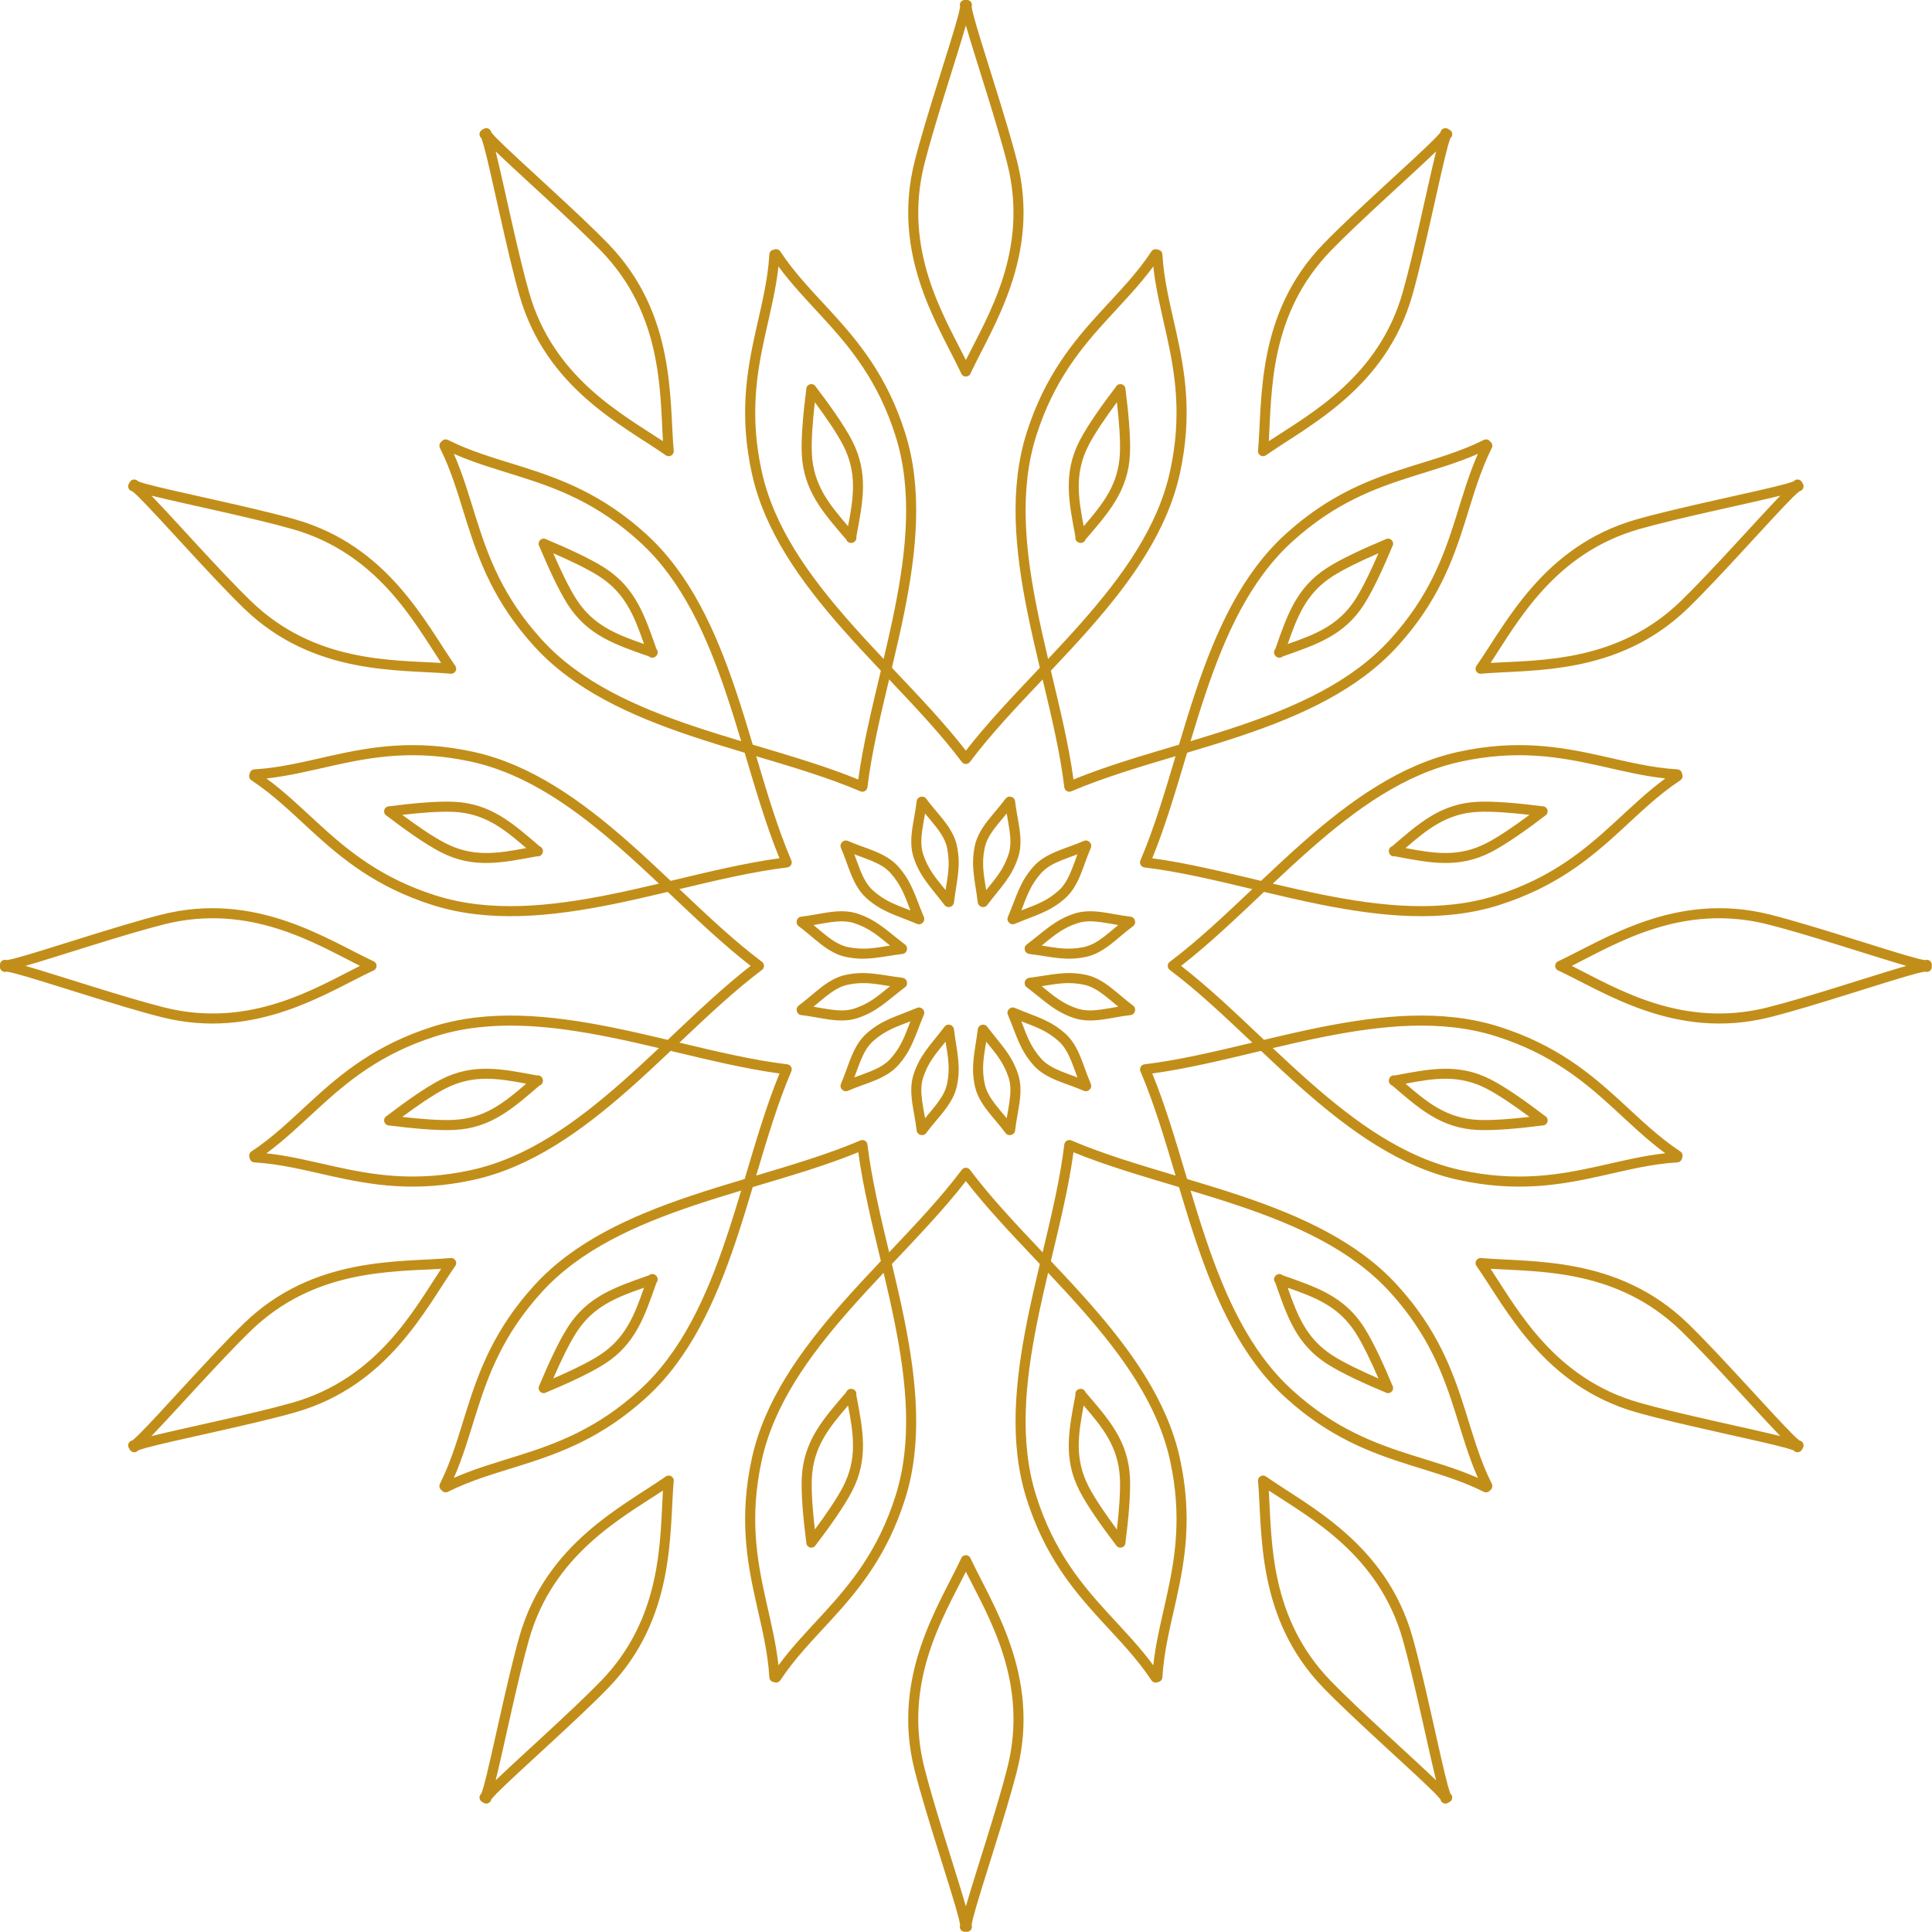 <?xml version="1.0" encoding="UTF-8" standalone="no"?><svg xmlns="http://www.w3.org/2000/svg" xmlns:xlink="http://www.w3.org/1999/xlink" clip-rule="evenodd" fill="#000000" fill-rule="evenodd" height="766.3" preserveAspectRatio="xMidYMid meet" stroke-linejoin="round" stroke-miterlimit="2" version="1" viewBox="156.9 156.9 766.3 766.3" width="766.3" zoomAndPan="magnify"><g id="change1_1"><path d="M540.002,773.743L539.998,773.743C539.715,773.743 539.428,773.804 539.156,773.931C538.94,774.031 538.751,774.165 538.592,774.323L538.579,774.336C538.421,774.495 538.287,774.684 538.187,774.899C529.618,793.299 510.234,821.483 519.642,858.941C524.031,876.416 534.164,906.229 537.054,917.313C537.383,918.578 537.623,919.865 537.721,920.425C537.672,920.557 537.636,920.696 537.615,920.841C537.459,921.933 538.219,922.948 539.311,923.104C539.536,923.136 539.749,923.137 539.95,923.109C540.183,923.145 540.43,923.141 540.689,923.104C541.781,922.948 542.541,921.933 542.385,920.841C542.364,920.696 542.328,920.557 542.279,920.425C542.377,919.865 542.617,918.578 542.946,917.313C545.836,906.229 555.969,876.416 560.358,858.941C569.766,821.483 550.382,793.299 541.813,774.899C541.713,774.684 541.579,774.495 541.421,774.336L541.408,774.323C541.249,774.165 541.06,774.031 540.844,773.931C540.572,773.804 540.285,773.743 540.002,773.743ZM540,780.319C531.061,798.134 515.018,824.111 523.521,857.967C527.52,873.888 536.263,900.025 540,913.011C543.737,900.025 552.48,873.888 556.479,857.967C564.982,824.111 548.939,798.134 540,780.319ZM656.874,742.427L656.87,742.429C656.625,742.57 656.407,742.766 656.234,743.012C656.098,743.207 656.001,743.417 655.942,743.634L655.937,743.651C655.88,743.868 655.859,744.099 655.88,744.335C657.659,764.554 654.963,798.654 681.84,826.39C694.378,839.329 718.06,860.082 726.105,868.236C727.023,869.167 727.873,870.161 728.239,870.597C728.262,870.736 728.3,870.874 728.355,871.01C728.766,872.035 729.931,872.533 730.956,872.122C731.167,872.038 731.351,871.932 731.511,871.807C731.731,871.721 731.943,871.595 732.148,871.433C733.016,870.752 733.168,869.493 732.486,868.625C732.395,868.51 732.295,868.408 732.186,868.318C731.991,867.784 731.555,866.55 731.208,865.29C728.169,854.245 722.038,823.36 717.101,806.032C706.52,768.888 675.64,754.173 659.02,742.522C658.825,742.386 658.615,742.289 658.398,742.23L658.381,742.226C658.164,742.168 657.933,742.147 657.697,742.168C657.397,742.194 657.118,742.285 656.874,742.427ZM421.619,742.226L421.602,742.23C421.385,742.289 421.175,742.386 420.98,742.522C404.36,754.173 373.48,768.888 362.899,806.032C357.962,823.36 351.831,854.245 348.792,865.29C348.445,866.55 348.009,867.784 347.814,868.318C347.705,868.408 347.605,868.51 347.514,868.625C346.832,869.493 346.984,870.752 347.852,871.433C348.03,871.574 348.214,871.681 348.402,871.757C348.586,871.904 348.802,872.025 349.044,872.122C350.069,872.533 351.234,872.035 351.645,871.01C351.7,870.874 351.738,870.736 351.761,870.597C352.127,870.161 352.977,869.167 353.895,868.236C361.94,860.082 385.622,839.329 398.16,826.39C425.037,798.654 422.341,764.554 424.12,744.335C424.141,744.099 424.12,743.868 424.063,743.651L424.058,743.634C423.999,743.417 423.902,743.207 423.766,743.012C423.593,742.766 423.375,742.57 423.13,742.429L423.126,742.427C422.882,742.285 422.603,742.194 422.303,742.168C422.067,742.147 421.836,742.168 421.619,742.226ZM660.16,748.122C661.326,768.02 660.42,798.538 684.712,823.607C696.136,835.395 716.776,853.659 726.505,863.037C723.249,849.922 717.752,822.915 713.254,807.128C703.69,773.556 676.808,759.081 660.16,748.122ZM419.84,748.122C403.192,759.081 376.31,773.556 366.746,807.128C362.248,822.915 356.751,849.922 353.495,863.037C363.224,853.659 383.864,835.395 395.288,823.607C419.58,798.538 418.674,768.02 419.84,748.122ZM463.879,255.913C462.906,255.996 462.114,256.784 462.055,257.788C461.438,268.27 458.891,278.062 456.592,288.432C453.056,304.39 450.088,321.679 455.113,344.678C460.099,367.503 474.428,387.494 490.886,406.182C495.892,411.866 501.094,417.43 506.28,422.921C502.739,437.806 499.18,452.374 497.318,466.073C484.527,460.836 470.132,456.635 455.467,452.258C453.304,445.022 451.087,437.734 448.667,430.557C440.712,406.96 430.563,384.555 413.29,368.825C395.884,352.974 379.428,346.899 363.839,341.983C353.709,338.788 343.956,336.099 334.57,331.392C333.671,330.941 332.593,331.233 332.034,332.034C331.233,332.593 330.941,333.671 331.392,334.57C336.099,343.956 338.788,353.709 341.983,363.839C346.899,379.428 352.974,395.884 368.825,413.29C384.555,430.563 406.96,440.712 430.557,448.667C437.734,451.087 445.022,453.304 452.258,455.467C456.633,470.128 460.835,484.524 466.073,497.318C452.377,499.179 437.81,502.738 422.921,506.28C417.43,501.094 411.866,495.892 406.182,490.886C387.494,474.428 367.503,460.099 344.678,455.113C321.679,450.088 304.39,453.056 288.432,456.592C278.062,458.891 268.27,461.438 257.788,462.055C256.784,462.114 255.996,462.906 255.913,463.879C255.499,464.764 255.785,465.843 256.625,466.396C265.394,472.171 272.6,479.273 280.432,486.449C292.483,497.491 305.973,508.705 328.403,515.854C350.662,522.948 375.139,520.534 399.553,515.625C406.979,514.132 414.399,512.408 421.747,510.663C432.866,521.172 443.703,531.538 454.637,540C443.706,548.459 432.869,558.825 421.747,569.337C414.399,567.592 406.979,565.868 399.553,564.375C375.139,559.466 350.662,557.052 328.403,564.146C305.973,571.295 292.483,582.509 280.432,593.551C272.6,600.727 265.394,607.829 256.625,613.604C255.785,614.157 255.499,615.236 255.913,616.121C255.996,617.094 256.784,617.886 257.788,617.945C268.27,618.562 278.062,621.109 288.432,623.408C304.39,626.944 321.679,629.912 344.678,624.887C367.503,619.901 387.494,605.572 406.182,589.114C411.866,584.108 417.43,578.906 422.921,573.72C437.806,577.261 452.374,580.82 466.073,582.682C460.836,595.473 456.635,609.868 452.258,624.533C445.022,626.696 437.734,628.913 430.557,631.333C406.96,639.288 384.555,649.437 368.825,666.71C352.974,684.116 346.899,700.572 341.983,716.161C338.788,726.291 336.099,736.044 331.392,745.43C330.941,746.329 331.233,747.407 332.034,747.966C332.593,748.767 333.671,749.059 334.57,748.608C343.956,743.901 353.709,741.212 363.839,738.017C379.428,733.101 395.884,727.026 413.29,711.175C430.563,695.445 440.712,673.04 448.667,649.443C451.087,642.266 453.304,634.978 455.467,627.742C470.128,623.367 484.524,619.165 497.318,613.927C499.179,627.623 502.738,642.19 506.28,657.079C501.094,662.57 495.892,668.134 490.886,673.818C474.428,692.506 460.099,712.497 455.113,735.322C450.088,758.321 453.056,775.61 456.592,791.568C458.891,801.938 461.438,811.73 462.055,822.212C462.114,823.216 462.906,824.004 463.879,824.087C464.764,824.501 465.843,824.215 466.396,823.375C472.171,814.606 479.273,807.4 486.449,799.568C497.491,787.517 508.705,774.027 515.854,751.597C522.948,729.338 520.534,704.861 515.625,680.447C514.132,673.021 512.408,665.601 510.663,658.253C521.172,647.134 531.538,636.297 540,625.363C548.459,636.294 558.825,647.131 569.337,658.253C567.592,665.601 565.868,673.021 564.375,680.447C559.466,704.861 557.052,729.338 564.146,751.597C571.295,774.027 582.509,787.517 593.551,799.568C600.727,807.4 607.829,814.606 613.604,823.375C614.157,824.215 615.236,824.501 616.121,824.087C617.094,824.004 617.886,823.216 617.945,822.212C618.562,811.73 621.109,801.938 623.408,791.568C626.944,775.61 629.912,758.321 624.887,735.322C619.901,712.497 605.572,692.506 589.114,673.818C584.108,668.134 578.906,662.57 573.72,657.079C577.261,642.194 580.82,627.626 582.682,613.927C595.473,619.164 609.868,623.365 624.533,627.742C626.696,634.978 628.913,642.266 631.333,649.443C639.288,673.04 649.437,695.445 666.71,711.175C684.116,727.026 700.572,733.101 716.161,738.017C726.291,741.212 736.044,743.901 745.43,748.608C746.329,749.059 747.407,748.767 747.966,747.966C748.767,747.407 749.059,746.329 748.608,745.43C743.901,736.044 741.212,726.291 738.017,716.161C733.101,700.572 727.026,684.116 711.175,666.71C695.445,649.437 673.04,639.288 649.443,631.333C642.266,628.913 634.978,626.696 627.742,624.533C623.367,609.872 619.165,595.476 613.927,582.682C627.623,580.821 642.19,577.262 657.079,573.72C662.57,578.906 668.134,584.108 673.818,589.114C692.506,605.572 712.497,619.901 735.322,624.887C758.321,629.912 775.61,626.944 791.568,623.408C801.938,621.109 811.73,618.562 822.212,617.945C823.216,617.886 824.004,617.094 824.087,616.121C824.501,615.236 824.215,614.157 823.375,613.604C814.606,607.829 807.4,600.727 799.568,593.551C787.517,582.509 774.027,571.295 751.597,564.146C729.338,557.052 704.861,559.466 680.447,564.375C673.021,565.868 665.601,567.592 658.253,569.337C647.134,558.828 636.297,548.462 625.363,540C636.294,531.541 647.131,521.175 658.253,510.663C665.601,512.408 673.021,514.132 680.447,515.625C704.861,520.534 729.338,522.948 751.597,515.854C774.027,508.705 787.517,497.491 799.568,486.449C807.4,479.273 814.606,472.171 823.375,466.396C824.215,465.843 824.501,464.764 824.087,463.879C824.004,462.906 823.216,462.114 822.212,462.055C811.73,461.438 801.938,458.891 791.568,456.592C775.61,453.056 758.321,450.088 735.322,455.113C712.497,460.099 692.506,474.428 673.818,490.886C668.134,495.892 662.57,501.094 657.079,506.28C642.194,502.739 627.626,499.18 613.927,497.318C619.164,484.527 623.365,470.132 627.742,455.467C634.978,453.304 642.266,451.087 649.443,448.667C673.04,440.712 695.445,430.563 711.175,413.29C727.026,395.884 733.101,379.428 738.017,363.839C741.212,353.709 743.901,343.956 748.608,334.57C749.059,333.671 748.767,332.593 747.966,332.034C747.407,331.233 746.329,330.941 745.43,331.392C736.044,336.099 726.291,338.788 716.161,341.983C700.572,346.899 684.116,352.974 666.71,368.825C649.437,384.555 639.288,406.96 631.333,430.557C628.913,437.734 626.696,445.022 624.533,452.258C609.872,456.633 595.476,460.835 582.682,466.073C580.821,452.377 577.262,437.81 573.72,422.921C578.906,417.43 584.108,411.866 589.114,406.182C605.572,387.494 619.901,367.503 624.887,344.678C629.912,321.679 626.944,304.39 623.408,288.432C621.109,278.062 618.562,268.27 617.945,257.788C617.886,256.784 617.094,255.996 616.121,255.913C615.236,255.499 614.157,255.785 613.604,256.625C607.829,265.394 600.727,272.6 593.551,280.432C582.509,292.483 571.295,305.973 564.146,328.403C557.052,350.662 559.466,375.139 564.375,399.553C565.868,406.979 567.592,414.399 569.337,421.747C558.828,432.866 548.462,443.703 540,454.637C531.541,443.706 521.175,432.869 510.663,421.747C512.408,414.399 514.132,406.979 515.625,399.553C520.534,375.139 522.948,350.662 515.854,328.403C508.705,305.973 497.491,292.483 486.449,280.432C479.273,272.6 472.171,265.394 466.396,256.625C465.843,255.785 464.764,255.499 463.879,255.913ZM507.382,661.731C502.829,666.571 498.283,671.471 493.888,676.462C477.893,694.624 463.866,713.993 459.02,736.175C454.15,758.472 457.069,775.232 460.498,790.703C462.507,799.77 464.686,808.408 465.665,817.423C471.02,810.105 477.225,803.714 483.5,796.866C494.204,785.183 505.113,772.128 512.043,750.383C518.937,728.75 516.474,704.962 511.703,681.236C510.392,674.716 508.906,668.2 507.382,661.731ZM572.618,661.731C571.094,668.2 569.608,674.716 568.297,681.236C563.526,704.962 561.063,728.75 567.957,750.383C574.887,772.128 585.796,785.183 596.5,796.866C602.775,803.714 608.98,810.105 614.335,817.423C615.314,808.408 617.493,799.77 619.502,790.703C622.931,775.232 625.85,758.472 620.98,736.175C616.134,713.993 602.107,694.624 586.112,676.462C581.717,671.471 577.171,666.571 572.618,661.731ZM584.972,707.839C584.662,707.908 584.365,708.051 584.107,708.272C583.534,708.763 583.307,709.509 583.451,710.199C580.848,724.028 578.452,735.382 585.126,748.327C588.3,754.483 594.275,762.825 599.511,769.688C599.804,770.243 600.353,770.651 601.022,770.738C601.294,770.773 601.562,770.752 601.811,770.683C602.062,770.618 602.304,770.503 602.523,770.336C603.059,769.926 603.33,769.298 603.306,768.671C604.409,760.11 605.412,749.898 605.083,742.98C604.39,728.432 596.638,719.797 587.47,709.122C587.249,708.453 586.68,707.92 585.938,707.781C585.605,707.719 585.275,707.743 584.972,707.839ZM492.53,709.122C483.362,719.797 475.61,728.432 474.917,742.98C474.588,749.898 475.591,760.11 476.694,768.671C476.67,769.298 476.941,769.926 477.477,770.336C477.696,770.503 477.938,770.618 478.189,770.683C478.438,770.752 478.706,770.773 478.978,770.738C479.647,770.651 480.196,770.243 480.489,769.688C485.725,762.825 491.7,754.483 494.874,748.327C501.548,735.382 499.152,724.028 496.549,710.199C496.693,709.509 496.466,708.763 495.893,708.272C495.635,708.051 495.338,707.908 495.028,707.839C494.725,707.743 494.395,707.719 494.062,707.781C493.32,707.92 492.751,708.453 492.53,709.122ZM586.725,714.382C584.566,725.754 583.021,735.515 588.682,746.494C591.216,751.409 595.596,757.75 599.902,763.556C600.727,756.375 601.351,748.694 601.088,743.17C600.5,730.832 594.282,723.151 586.725,714.382ZM493.275,714.382C485.718,723.151 479.5,730.832 478.912,743.17C478.649,748.694 479.273,756.375 480.098,763.556C484.404,757.75 488.784,751.409 491.318,746.494C496.979,735.515 495.434,725.754 493.275,714.382ZM450.887,629.113C444.523,631.028 438.137,632.999 431.834,635.124C408.902,642.855 387.07,652.616 371.782,669.403C356.415,686.277 350.563,702.251 345.798,717.364C343.004,726.221 340.573,734.791 336.912,743.088C345.209,739.427 353.779,736.996 362.636,734.202C377.749,729.437 393.723,723.585 410.597,708.218C427.384,692.93 437.145,671.098 444.876,648.166C447.001,641.863 448.972,635.477 450.887,629.113ZM629.113,629.113C631.028,635.477 632.999,641.863 635.124,648.166C642.855,671.098 652.616,692.93 669.403,708.218C686.277,723.585 702.251,729.437 717.364,734.202C726.221,736.996 734.791,739.427 743.088,743.088C739.427,734.791 736.996,726.221 734.202,717.364C729.437,702.251 723.585,686.277 708.218,669.403C692.93,652.616 671.098,642.855 648.166,635.124C641.863,632.999 635.477,631.028 629.113,629.113ZM208.193,731.511C208.279,731.731 208.405,731.943 208.567,732.148C209.248,733.016 210.507,733.168 211.375,732.486C211.49,732.395 211.592,732.295 211.682,732.186C212.216,731.991 213.45,731.555 214.71,731.208C225.755,728.169 256.64,722.038 273.968,717.101C311.112,706.52 325.827,675.64 337.478,659.02C337.614,658.825 337.711,658.615 337.77,658.398L337.774,658.381C337.832,658.164 337.853,657.933 337.832,657.697C337.806,657.397 337.715,657.118 337.573,656.874L337.571,656.87C337.43,656.625 337.234,656.407 336.988,656.234C336.793,656.098 336.583,656.001 336.366,655.942L336.349,655.937C336.132,655.88 335.901,655.859 335.665,655.88C315.446,657.659 281.346,654.963 253.61,681.84C240.671,694.378 219.918,718.06 211.764,726.105C210.833,727.023 209.839,727.873 209.403,728.239C209.264,728.262 209.126,728.3 208.99,728.355C207.965,728.766 207.467,729.931 207.878,730.956C207.962,731.167 208.068,731.351 208.193,731.511ZM743.651,655.937L743.634,655.942C743.417,656.001 743.207,656.098 743.012,656.234C742.766,656.407 742.57,656.625 742.429,656.87L742.427,656.874C742.285,657.118 742.194,657.397 742.168,657.697C742.147,657.933 742.168,658.164 742.226,658.381L742.23,658.398C742.289,658.615 742.386,658.825 742.522,659.02C754.173,675.64 768.888,706.52 806.032,717.101C823.36,722.038 854.245,728.169 865.29,731.208C866.55,731.555 867.784,731.991 868.318,732.186C868.408,732.295 868.51,732.395 868.625,732.486C869.493,733.168 870.752,733.016 871.433,732.148C871.574,731.97 871.681,731.786 871.757,731.598C871.904,731.414 872.025,731.198 872.122,730.956C872.533,729.931 872.035,728.766 871.01,728.355C870.874,728.3 870.736,728.262 870.597,728.239C870.161,727.873 869.167,727.023 868.236,726.105C860.082,718.06 839.329,694.378 826.39,681.84C798.654,654.963 764.554,657.659 744.335,655.88C744.099,655.859 743.868,655.88 743.651,655.937ZM331.878,660.16C311.98,661.326 281.462,660.42 256.393,684.712C244.605,696.136 226.341,716.776 216.963,726.505C230.078,723.249 257.085,717.752 272.872,713.254C306.444,703.69 320.919,676.808 331.878,660.16ZM748.122,660.16C759.081,676.808 773.556,703.69 807.128,713.254C822.915,717.752 849.922,723.249 863.037,726.505C853.659,716.776 835.395,696.136 823.607,684.712C798.538,660.42 768.02,661.326 748.122,660.16ZM414.329,662.729C401.051,667.39 390.021,670.991 382.147,683.244C378.402,689.07 374.165,698.416 370.839,706.382C370.506,706.913 370.427,707.593 370.686,708.215C370.792,708.469 370.944,708.69 371.128,708.872C371.31,709.056 371.531,709.208 371.785,709.314C372.407,709.573 373.087,709.494 373.618,709.161C381.584,705.835 390.93,701.598 396.756,697.853C409.009,689.979 412.61,678.949 417.271,665.671C417.74,665.145 417.917,664.386 417.666,663.674C417.554,663.354 417.367,663.081 417.134,662.866C416.919,662.633 416.646,662.446 416.326,662.334C415.614,662.083 414.855,662.26 414.329,662.729ZM662.866,662.866C662.633,663.081 662.446,663.354 662.334,663.674C662.083,664.386 662.26,665.145 662.729,665.671C667.39,678.949 670.991,689.979 683.244,697.853C689.07,701.598 698.416,705.835 706.382,709.161C706.913,709.494 707.593,709.573 708.215,709.314C708.469,709.208 708.69,709.056 708.872,708.872C709.056,708.69 709.208,708.469 709.314,708.215C709.573,707.593 709.494,706.913 709.161,706.382C705.835,698.416 701.598,689.07 697.853,683.244C689.979,670.991 678.949,667.39 665.671,662.729C665.145,662.26 664.386,662.083 663.674,662.334C663.354,662.446 663.081,662.633 662.866,662.866ZM412.344,667.656C401.415,671.473 392.19,675.015 385.512,685.407C382.522,690.059 379.221,697.023 376.346,703.654C382.977,700.779 389.941,697.478 394.593,694.488C404.985,687.81 408.527,678.585 412.344,667.656ZM667.656,667.656C671.473,678.585 675.015,687.81 685.407,694.488C690.059,697.478 697.023,700.779 703.654,703.654C700.779,697.023 697.478,690.059 694.488,685.407C687.81,675.015 678.585,671.473 667.656,667.656ZM509.558,426.387C506.03,441.169 502.591,455.601 500.958,469.132C500.948,469.235 500.929,469.338 500.902,469.441L500.898,469.456C500.846,469.646 500.768,469.824 500.667,469.986C500.489,470.272 500.247,470.501 499.968,470.662C499.689,470.824 499.369,470.919 499.033,470.93C498.842,470.936 498.649,470.915 498.458,470.865L498.443,470.86C498.341,470.833 498.242,470.797 498.148,470.755C485.613,465.404 471.397,461.167 456.83,456.83C461.166,471.394 465.404,485.613 470.755,498.148C470.797,498.242 470.833,498.341 470.86,498.443L470.865,498.458C470.915,498.649 470.936,498.842 470.93,499.033C470.919,499.369 470.824,499.689 470.662,499.968C470.501,500.247 470.272,500.49 469.986,500.667C469.824,500.768 469.646,500.846 469.456,500.898L469.441,500.902C469.338,500.929 469.235,500.948 469.132,500.958C455.601,502.592 441.172,506.03 426.387,509.558C437.425,520.003 448.204,530.197 459.106,538.377C459.19,538.438 459.27,538.506 459.345,538.58L459.356,538.591C459.495,538.731 459.61,538.888 459.7,539.057C459.859,539.353 459.936,539.678 459.936,540C459.936,540.322 459.859,540.647 459.7,540.943C459.61,541.112 459.495,541.269 459.356,541.409L459.345,541.42C459.27,541.494 459.19,541.562 459.106,541.623C448.205,549.803 437.427,559.995 426.387,570.442C441.169,573.97 455.601,577.409 469.132,579.042C469.235,579.052 469.338,579.071 469.441,579.098L469.456,579.102C469.646,579.154 469.824,579.232 469.986,579.333C470.272,579.511 470.501,579.753 470.662,580.032C470.824,580.311 470.919,580.631 470.93,580.967C470.936,581.158 470.915,581.351 470.865,581.542L470.86,581.557C470.833,581.659 470.797,581.758 470.755,581.852C465.404,594.387 461.167,608.603 456.83,623.17C471.394,618.834 485.613,614.596 498.148,609.245C498.242,609.203 498.341,609.167 498.443,609.14L498.458,609.135C498.649,609.085 498.842,609.064 499.033,609.07C499.369,609.081 499.689,609.176 499.968,609.338C500.247,609.499 500.49,609.728 500.667,610.014C500.768,610.176 500.846,610.354 500.898,610.544L500.902,610.559C500.929,610.662 500.948,610.765 500.958,610.868C502.592,624.399 506.03,638.828 509.558,653.613C520.003,642.575 530.197,631.796 538.377,620.894C538.438,620.81 538.506,620.73 538.58,620.655L538.591,620.644C538.731,620.505 538.888,620.39 539.057,620.3C539.353,620.141 539.678,620.064 540,620.064C540.322,620.064 540.647,620.141 540.943,620.3C541.112,620.39 541.269,620.505 541.409,620.644L541.42,620.655C541.494,620.73 541.562,620.81 541.623,620.894C549.803,631.795 559.995,642.573 570.442,653.613C573.97,638.831 577.409,624.399 579.042,610.868C579.052,610.765 579.071,610.662 579.098,610.559L579.102,610.544C579.154,610.354 579.232,610.176 579.333,610.014C579.511,609.728 579.753,609.499 580.032,609.338C580.311,609.176 580.631,609.081 580.967,609.07C581.158,609.064 581.351,609.085 581.542,609.135L581.557,609.14C581.659,609.167 581.758,609.203 581.852,609.245C594.387,614.596 608.603,618.833 623.17,623.17C618.834,608.606 614.596,594.387 609.245,581.852C609.203,581.758 609.167,581.659 609.14,581.557L609.135,581.542C609.085,581.351 609.064,581.158 609.07,580.967C609.081,580.631 609.176,580.311 609.338,580.032C609.499,579.753 609.728,579.51 610.014,579.333C610.176,579.232 610.354,579.154 610.544,579.102L610.559,579.098C610.662,579.071 610.765,579.052 610.868,579.042C624.399,577.408 638.828,573.97 653.613,570.442C642.575,559.997 631.796,549.803 620.894,541.623C620.81,541.562 620.73,541.494 620.655,541.42L620.644,541.409C620.505,541.269 620.39,541.112 620.3,540.943C620.141,540.647 620.064,540.322 620.064,540C620.064,539.678 620.141,539.353 620.3,539.057C620.39,538.888 620.505,538.731 620.644,538.591L620.655,538.58C620.73,538.506 620.81,538.438 620.894,538.377C631.795,530.197 642.573,520.005 653.613,509.558C638.831,506.03 624.399,502.591 610.868,500.958C610.765,500.948 610.662,500.929 610.559,500.902L610.544,500.898C610.354,500.846 610.176,500.768 610.014,500.667C609.728,500.489 609.499,500.247 609.338,499.968C609.176,499.689 609.081,499.369 609.07,499.033C609.064,498.842 609.085,498.649 609.135,498.458L609.14,498.443C609.167,498.341 609.203,498.242 609.245,498.148C614.596,485.613 618.833,471.397 623.17,456.83C608.606,461.166 594.387,465.404 581.852,470.755C581.758,470.797 581.659,470.833 581.557,470.86L581.542,470.865C581.351,470.915 581.158,470.936 580.967,470.93C580.631,470.919 580.311,470.824 580.032,470.662C579.753,470.501 579.51,470.272 579.333,469.986C579.232,469.824 579.154,469.646 579.102,469.456L579.098,469.441C579.071,469.338 579.052,469.235 579.042,469.132C577.408,455.601 573.97,441.172 570.442,426.387C559.997,437.425 549.803,448.204 541.623,459.106C541.562,459.19 541.494,459.27 541.42,459.345L541.409,459.356C541.269,459.495 541.112,459.61 540.943,459.7C540.647,459.859 540.322,459.936 540,459.936C539.678,459.936 539.353,459.859 539.057,459.7C538.888,459.61 538.731,459.495 538.591,459.356L538.58,459.345C538.506,459.27 538.438,459.19 538.377,459.106C530.197,448.205 520.005,437.427 509.558,426.387ZM418.269,572.618C411.8,571.094 405.284,569.608 398.764,568.297C375.038,563.526 351.25,561.063 329.617,567.957C307.872,574.887 294.817,585.796 283.134,596.5C276.286,602.775 269.895,608.98 262.577,614.335C271.592,615.314 280.23,617.493 289.297,619.502C304.768,622.931 321.528,625.85 343.825,620.98C366.007,616.134 385.376,602.107 403.538,586.112C408.529,581.717 413.429,577.171 418.269,572.618ZM817.423,614.335C810.105,608.98 803.714,602.775 796.866,596.5C785.183,585.796 772.128,574.887 750.383,567.957C728.75,561.063 704.962,563.526 681.236,568.297C674.716,569.608 668.2,571.094 661.731,572.618C666.571,577.171 671.471,581.717 676.462,586.112C694.624,602.107 713.993,616.134 736.175,620.98C758.472,625.85 775.232,622.931 790.703,619.502C799.77,617.493 808.408,615.314 817.423,614.335ZM546.27,563.398C545.478,563.582 544.846,564.24 544.736,565.093C543.555,574.284 541.879,579.61 543.55,587.61C544.31,591.252 546.237,594.437 548.638,597.547C550.838,600.396 553.441,603.191 555.747,606.318C556.269,607.026 557.169,607.29 557.963,607.038C558.776,606.859 559.424,606.18 559.522,605.307C559.955,601.446 560.812,597.723 561.293,594.156C561.818,590.262 561.893,586.541 560.731,583.007C558.177,575.243 554.063,571.469 548.445,564.099C547.923,563.416 547.047,563.162 546.27,563.398ZM522.037,607.038C522.831,607.29 523.731,607.026 524.253,606.318C526.559,603.191 529.162,600.396 531.362,597.547C533.763,594.437 535.69,591.252 536.45,587.61C538.121,579.61 536.445,574.284 535.264,565.093C535.154,564.24 534.522,563.582 533.73,563.398C532.953,563.162 532.077,563.416 531.555,564.099C525.937,571.469 521.823,575.243 519.269,583.007C518.107,586.541 518.182,590.262 518.707,594.156C519.188,597.723 520.045,601.446 520.478,605.307C520.576,606.18 521.224,606.859 522.037,607.038ZM310.312,599.511C309.757,599.804 309.349,600.353 309.262,601.022C309.227,601.294 309.248,601.562 309.317,601.811C309.382,602.062 309.497,602.304 309.664,602.523C310.074,603.059 310.702,603.33 311.329,603.306C319.89,604.409 330.102,605.412 337.02,605.083C351.568,604.39 360.203,596.638 370.878,587.47C371.547,587.249 372.08,586.68 372.219,585.938C372.281,585.605 372.257,585.275 372.161,584.972C372.092,584.662 371.949,584.365 371.728,584.107C371.237,583.534 370.491,583.307 369.801,583.451C355.972,580.848 344.618,578.452 331.673,585.126C325.517,588.3 317.175,594.275 310.312,599.511ZM710.199,583.451C709.509,583.307 708.763,583.534 708.272,584.107C708.051,584.365 707.908,584.662 707.839,584.972C707.743,585.275 707.719,585.605 707.781,585.938C707.92,586.68 708.453,587.249 709.122,587.47C719.797,596.638 728.432,604.39 742.98,605.083C749.898,605.412 760.11,604.409 768.671,603.306C769.298,603.33 769.926,603.059 770.336,602.523C770.503,602.304 770.618,602.062 770.683,601.811C770.752,601.562 770.773,601.294 770.738,601.022C770.651,600.353 770.243,599.804 769.688,599.511C762.825,594.275 754.483,588.3 748.327,585.126C735.382,578.452 724.028,580.848 710.199,583.451ZM365.618,586.725C354.246,584.566 344.485,583.021 333.506,588.682C328.591,591.216 322.25,595.596 316.444,599.902C323.625,600.727 331.306,601.351 336.83,601.088C349.168,600.5 356.849,594.282 365.618,586.725ZM763.556,599.902C757.75,595.596 751.409,591.216 746.494,588.682C735.515,583.021 725.754,584.566 714.382,586.725C723.151,594.282 730.832,600.5 743.17,601.088C748.694,601.351 756.375,600.727 763.556,599.902ZM531.947,570.055C528.036,574.877 525.03,578.295 523.069,584.257C522.093,587.224 522.231,590.352 522.671,593.622C522.969,595.835 523.41,598.107 523.807,600.435C525.314,598.617 526.832,596.869 528.196,595.102C530.213,592.491 531.896,589.851 532.535,586.793C533.817,580.65 532.923,576.186 531.947,570.055ZM548.053,570.055C547.077,576.186 546.183,580.65 547.465,586.793C548.104,589.851 549.787,592.491 551.804,595.102C553.168,596.869 554.686,598.617 556.193,600.435C556.59,598.107 557.031,595.835 557.329,593.622C557.769,590.352 557.907,587.224 556.931,584.257C554.97,578.295 551.964,574.877 548.053,570.055ZM490.925,589.075C491.486,589.69 492.398,589.912 493.203,589.56C496.764,588.005 500.416,586.886 503.746,585.518C507.38,584.026 510.641,582.231 513.12,579.457C518.567,573.364 519.779,567.914 523.352,559.363C523.683,558.57 523.465,557.683 522.871,557.129C522.317,556.535 521.43,556.317 520.637,556.648C512.086,560.221 506.636,561.433 500.543,566.88C497.769,569.359 495.974,572.62 494.482,576.254C493.114,579.584 491.995,583.236 490.44,586.797C490.088,587.602 490.31,588.514 490.925,589.075ZM557.129,557.129C556.535,557.683 556.317,558.57 556.648,559.363C560.221,567.914 561.433,573.364 566.88,579.457C569.359,582.231 572.62,584.026 576.254,585.518C579.584,586.886 583.236,588.005 586.797,589.56C587.602,589.912 588.514,589.69 589.075,589.075C589.69,588.514 589.912,587.602 589.56,586.797C588.005,583.236 586.886,579.584 585.518,576.254C584.026,572.62 582.231,569.359 579.457,566.88C573.364,561.433 567.914,560.221 559.363,556.648C558.57,556.317 557.683,556.535 557.129,557.129ZM517.998,562.002C512.2,564.222 507.888,565.679 503.209,569.862C500.88,571.944 499.435,574.722 498.182,577.773C497.334,579.839 496.579,582.027 495.759,584.241C497.973,583.421 500.161,582.666 502.227,581.818C505.278,580.565 508.056,579.12 510.138,576.791C514.321,572.112 515.778,567.8 517.998,562.002ZM562.002,562.002C564.222,567.8 565.679,572.112 569.862,576.791C571.944,579.12 574.722,580.565 577.773,581.818C579.839,582.666 582.027,583.421 584.241,584.241C583.421,582.027 582.666,579.839 581.818,577.773C580.565,574.722 579.12,571.944 576.791,569.862C572.112,565.679 567.8,564.222 562.002,562.002ZM156.891,539.95C156.855,540.183 156.859,540.43 156.896,540.689C157.052,541.781 158.067,542.541 159.159,542.385C159.304,542.364 159.443,542.328 159.575,542.279C160.135,542.377 161.422,542.617 162.687,542.946C173.771,545.836 203.584,555.969 221.059,560.358C258.517,569.766 286.701,550.382 305.101,541.813C305.316,541.713 305.505,541.579 305.664,541.421L305.677,541.408C305.835,541.249 305.969,541.06 306.069,540.844C306.196,540.572 306.257,540.285 306.257,540.002L306.257,539.998C306.257,539.715 306.196,539.428 306.069,539.156C305.969,538.94 305.835,538.751 305.677,538.592L305.664,538.579C305.505,538.421 305.316,538.287 305.101,538.187C286.701,529.618 258.517,510.234 221.059,519.642C203.584,524.031 173.771,534.164 162.687,537.054C161.422,537.383 160.135,537.623 159.575,537.721C159.443,537.672 159.304,537.636 159.159,537.615C158.067,537.459 157.052,538.219 156.896,539.311C156.864,539.536 156.863,539.749 156.891,539.95ZM774.336,538.579L774.323,538.592C774.165,538.751 774.031,538.94 773.931,539.156C773.804,539.428 773.743,539.715 773.743,539.998L773.743,540.002C773.743,540.285 773.804,540.572 773.931,540.844C774.031,541.06 774.165,541.249 774.323,541.408L774.336,541.421C774.495,541.579 774.684,541.713 774.899,541.813C793.299,550.382 821.483,569.766 858.941,560.358C876.416,555.969 906.229,545.836 917.313,542.946C918.578,542.617 919.865,542.377 920.425,542.279C920.557,542.328 920.696,542.364 920.841,542.385C921.933,542.541 922.948,541.781 923.104,540.689C923.136,540.464 923.137,540.251 923.109,540.05C923.145,539.817 923.141,539.57 923.104,539.311C922.948,538.219 921.933,537.459 920.841,537.615C920.696,537.636 920.557,537.672 920.425,537.721C919.865,537.623 918.578,537.383 917.313,537.054C906.229,534.164 876.416,524.031 858.941,519.642C821.483,510.234 793.299,529.618 774.899,538.187C774.684,538.287 774.495,538.421 774.336,538.579ZM472.962,557.963C473.141,558.776 473.82,559.424 474.693,559.522C478.554,559.955 482.277,560.812 485.844,561.293C489.738,561.818 493.459,561.893 496.993,560.731C504.757,558.177 508.531,554.063 515.901,548.445C516.584,547.923 516.838,547.047 516.602,546.27C516.418,545.478 515.76,544.846 514.907,544.736C505.716,543.555 500.39,541.879 492.39,543.55C488.748,544.31 485.563,546.237 482.453,548.638C479.604,550.838 476.809,553.441 473.682,555.747C472.974,556.269 472.71,557.169 472.962,557.963ZM563.398,546.27C563.162,547.047 563.416,547.923 564.099,548.445C571.469,554.063 575.243,558.177 583.007,560.731C586.541,561.893 590.262,561.818 594.156,561.293C597.723,560.812 601.446,559.955 605.307,559.522C606.18,559.424 606.859,558.776 607.038,557.963C607.29,557.169 607.026,556.269 606.318,555.747C603.191,553.441 600.396,550.838 597.547,548.638C594.437,546.237 591.252,544.31 587.61,543.55C579.61,541.879 574.284,543.555 565.093,544.736C564.24,544.846 563.582,545.478 563.398,546.27ZM299.681,540C281.866,531.061 255.889,515.018 222.033,523.521C206.112,527.52 179.975,536.263 166.989,540C179.975,543.737 206.112,552.48 222.033,556.479C255.889,564.982 281.866,548.939 299.681,540ZM913.011,540C900.025,536.263 873.888,527.52 857.967,523.521C824.111,515.018 798.134,531.061 780.319,540C798.134,548.939 824.111,564.982 857.967,556.479C873.888,552.48 900.025,543.737 913.011,540ZM509.945,548.053C503.814,547.077 499.35,546.183 493.207,547.465C490.149,548.104 487.509,549.787 484.898,551.804C483.131,553.168 481.383,554.686 479.565,556.193C481.893,556.59 484.165,557.031 486.378,557.329C489.648,557.769 492.776,557.907 495.743,556.931C501.705,554.97 505.123,551.964 509.945,548.053ZM600.435,556.193C598.617,554.686 596.869,553.168 595.102,551.804C592.491,549.787 589.851,548.104 586.793,547.465C580.65,546.183 576.186,547.077 570.055,548.053C574.877,551.964 578.295,554.97 584.257,556.931C587.224,557.907 590.352,557.769 593.622,557.329C595.835,557.031 598.107,556.59 600.435,556.193ZM563.398,533.73C563.582,534.522 564.24,535.154 565.093,535.264C574.284,536.445 579.61,538.121 587.61,536.45C591.252,535.69 594.437,533.763 597.547,531.362C600.396,529.162 603.191,526.559 606.318,524.253C607.026,523.731 607.29,522.831 607.038,522.037C606.859,521.224 606.18,520.576 605.307,520.478C601.446,520.045 597.723,519.188 594.156,518.707C590.262,518.182 586.541,518.107 583.007,519.269C575.243,521.823 571.469,525.937 564.099,531.555C563.416,532.077 563.162,532.953 563.398,533.73ZM472.962,522.037C472.71,522.831 472.974,523.731 473.682,524.253C476.809,526.559 479.604,529.162 482.453,531.362C485.563,533.763 488.748,535.69 492.39,536.45C500.39,538.121 505.716,536.445 514.907,535.264C515.76,535.154 516.418,534.522 516.602,533.73C516.838,532.953 516.584,532.077 515.901,531.555C508.531,525.937 504.757,521.823 496.993,519.269C493.459,518.107 489.738,518.182 485.844,518.707C482.277,519.188 478.554,520.045 474.693,520.478C473.82,520.576 473.141,521.224 472.962,522.037ZM600.435,523.807C598.107,523.41 595.835,522.969 593.622,522.671C590.352,522.231 587.224,522.093 584.257,523.069C578.295,525.03 574.877,528.036 570.055,531.947C576.186,532.923 580.65,533.817 586.793,532.535C589.851,531.896 592.491,530.213 595.102,528.196C596.869,526.832 598.617,525.314 600.435,523.807ZM509.945,531.947C505.123,528.036 501.705,525.03 495.743,523.069C492.776,522.093 489.648,522.231 486.378,522.671C484.165,522.969 481.893,523.41 479.565,523.807C481.383,525.314 483.131,526.832 484.898,528.196C487.509,530.213 490.149,531.896 493.207,532.535C499.35,533.817 503.814,532.923 509.945,531.947ZM490.925,490.925C490.31,491.486 490.088,492.398 490.44,493.203C491.995,496.764 493.114,500.416 494.482,503.746C495.974,507.38 497.769,510.641 500.543,513.12C506.636,518.567 512.086,519.779 520.637,523.352C521.43,523.683 522.317,523.465 522.871,522.871C523.465,522.317 523.683,521.43 523.352,520.637C519.779,512.086 518.567,506.636 513.12,500.543C510.641,497.769 507.38,495.974 503.746,494.482C500.416,493.114 496.764,491.995 493.203,490.44C492.398,490.088 491.486,490.31 490.925,490.925ZM557.129,522.871C557.683,523.465 558.57,523.683 559.363,523.352C567.914,519.779 573.364,518.567 579.457,513.12C582.231,510.641 584.026,507.38 585.518,503.746C586.886,500.416 588.005,496.764 589.56,493.203C589.912,492.398 589.69,491.486 589.075,490.925C588.514,490.31 587.602,490.088 586.797,490.44C583.236,491.995 579.584,493.114 576.254,494.482C572.62,495.974 569.359,497.769 566.88,500.543C561.433,506.636 560.221,512.086 556.648,520.637C556.317,521.43 556.535,522.317 557.129,522.871ZM495.759,495.759C496.579,497.973 497.334,500.161 498.182,502.227C499.435,505.278 500.88,508.056 503.209,510.138C507.888,514.321 512.2,515.778 517.998,517.998C515.778,512.2 514.321,507.888 510.138,503.209C508.056,500.88 505.278,499.435 502.227,498.182C500.161,497.334 497.973,496.579 495.759,495.759ZM584.241,495.759C582.027,496.579 579.839,497.334 577.773,498.182C574.722,499.435 571.944,500.88 569.862,503.209C565.679,507.888 564.222,512.2 562.002,517.998C567.8,515.778 572.112,514.321 576.791,510.138C579.12,508.056 580.565,505.278 581.818,502.227C582.666,500.161 583.421,497.973 584.241,495.759ZM522.037,472.962C521.224,473.141 520.576,473.82 520.478,474.693C520.045,478.554 519.188,482.277 518.707,485.844C518.182,489.738 518.107,493.459 519.269,496.993C521.823,504.757 525.937,508.531 531.555,515.901C532.077,516.584 532.953,516.838 533.73,516.602C534.522,516.418 535.154,515.76 535.264,514.907C536.445,505.716 538.121,500.39 536.45,492.39C535.69,488.748 533.763,485.563 531.362,482.453C529.162,479.604 526.559,476.809 524.253,473.682C523.731,472.974 522.831,472.71 522.037,472.962ZM546.27,516.602C547.047,516.838 547.923,516.584 548.445,515.901C554.063,508.531 558.177,504.757 560.731,496.993C561.893,493.459 561.818,489.738 561.293,485.844C560.812,482.277 559.955,478.554 559.522,474.693C559.424,473.82 558.776,473.141 557.963,472.962C557.169,472.71 556.269,472.974 555.747,473.682C553.441,476.809 550.838,479.604 548.638,482.453C546.237,485.563 544.31,488.748 543.55,492.39C541.879,500.39 543.555,505.716 544.736,514.907C544.846,515.76 545.478,516.418 546.27,516.602ZM418.269,507.382C413.429,502.829 408.529,498.283 403.538,493.888C385.376,477.893 366.007,463.866 343.825,459.02C321.528,454.15 304.768,457.069 289.297,460.498C280.23,462.507 271.592,464.686 262.577,465.665C269.895,471.02 276.286,477.225 283.134,483.5C294.817,494.204 307.872,505.113 329.617,512.043C351.25,518.937 375.038,516.474 398.764,511.703C405.284,510.392 411.8,508.906 418.269,507.382ZM817.423,465.665C808.408,464.686 799.77,462.507 790.703,460.498C775.232,457.069 758.472,454.15 736.175,459.02C713.993,463.866 694.624,477.893 676.462,493.888C671.471,498.283 666.571,502.829 661.731,507.382C668.2,508.906 674.716,510.392 681.236,511.703C704.962,516.474 728.75,518.937 750.383,512.043C772.128,505.113 785.183,494.204 796.866,483.5C803.714,477.225 810.105,471.02 817.423,465.665ZM556.193,479.565C554.686,481.383 553.168,483.131 551.804,484.898C549.787,487.509 548.104,490.149 547.465,493.207C546.183,499.35 547.077,503.814 548.053,509.945C551.964,505.123 554.97,501.705 556.931,495.743C557.907,492.776 557.769,489.648 557.329,486.378C557.031,484.165 556.59,481.893 556.193,479.565ZM523.807,479.565C523.41,481.893 522.969,484.165 522.671,486.378C522.231,489.648 522.093,492.776 523.069,495.743C525.03,501.705 528.036,505.123 531.947,509.945C532.923,503.814 533.817,499.35 532.535,493.207C531.896,490.149 530.213,487.509 528.196,484.898C526.832,483.131 525.314,481.383 523.807,479.565ZM311.329,476.694C310.702,476.67 310.074,476.941 309.664,477.477C309.497,477.696 309.382,477.938 309.317,478.189C309.248,478.438 309.227,478.706 309.262,478.978C309.349,479.647 309.757,480.196 310.312,480.489C317.175,485.725 325.517,491.7 331.673,494.874C344.618,501.548 355.972,499.152 369.801,496.549C370.491,496.693 371.237,496.466 371.728,495.893C371.949,495.635 372.092,495.338 372.161,495.028C372.257,494.725 372.281,494.395 372.219,494.062C372.08,493.32 371.547,492.751 370.878,492.53C360.203,483.362 351.568,475.61 337.02,474.917C330.102,474.588 319.89,475.591 311.329,476.694ZM709.122,492.53C708.453,492.751 707.92,493.32 707.781,494.062C707.719,494.395 707.743,494.725 707.839,495.028C707.908,495.338 708.051,495.635 708.272,495.893C708.763,496.466 709.509,496.693 710.199,496.549C724.028,499.152 735.382,501.548 748.327,494.874C754.483,491.7 762.825,485.725 769.688,480.489C770.243,480.196 770.651,479.647 770.738,478.978C770.773,478.706 770.752,478.438 770.683,478.189C770.618,477.938 770.503,477.696 770.336,477.477C769.926,476.941 769.298,476.67 768.671,476.694C760.11,475.591 749.898,474.588 742.98,474.917C728.432,475.61 719.797,483.362 709.122,492.53ZM365.618,493.275C356.849,485.718 349.168,479.5 336.83,478.912C331.306,478.649 323.625,479.273 316.444,480.098C322.25,484.404 328.591,488.784 333.506,491.318C344.485,496.979 354.246,495.434 365.618,493.275ZM763.556,480.098C756.375,479.273 748.694,478.649 743.17,478.912C730.832,479.5 723.151,485.718 714.382,493.275C725.754,495.434 735.515,496.979 746.494,491.318C751.409,488.784 757.75,484.404 763.556,480.098ZM743.088,336.912C734.791,340.573 726.221,343.004 717.364,345.798C702.251,350.563 686.277,356.415 669.403,371.782C652.616,387.07 642.855,408.902 635.124,431.834C632.999,438.137 631.028,444.523 629.113,450.887C635.477,448.972 641.863,447.001 648.166,444.876C671.098,437.145 692.93,427.384 708.218,410.597C723.585,393.723 729.437,377.749 734.202,362.636C736.996,353.779 739.427,345.209 743.088,336.912ZM336.912,336.912C340.573,345.209 343.004,353.779 345.798,362.636C350.563,377.749 356.415,393.723 371.782,410.597C387.07,427.384 408.902,437.145 431.834,444.876C438.137,447.001 444.523,448.972 450.887,450.887C448.972,444.523 447.001,438.137 444.876,431.834C437.145,408.902 427.384,387.07 410.597,371.782C393.723,356.415 377.749,350.563 362.636,345.798C353.779,343.004 345.209,340.573 336.912,336.912ZM208.243,348.402C208.096,348.586 207.975,348.802 207.878,349.044C207.467,350.069 207.965,351.234 208.99,351.645C209.126,351.7 209.264,351.738 209.403,351.761C209.839,352.127 210.833,352.977 211.764,353.895C219.918,361.94 240.671,385.622 253.61,398.16C281.346,425.037 315.446,422.341 335.665,424.12C335.901,424.141 336.132,424.12 336.349,424.063L336.366,424.058C336.583,423.999 336.793,423.902 336.988,423.766C337.234,423.593 337.43,423.375 337.571,423.13L337.573,423.126C337.715,422.882 337.806,422.603 337.832,422.303C337.853,422.067 337.832,421.836 337.774,421.619L337.77,421.602C337.711,421.385 337.614,421.175 337.478,420.98C325.827,404.36 311.112,373.48 273.968,362.899C256.64,357.962 225.755,351.831 214.71,348.792C213.45,348.445 212.216,348.009 211.682,347.814C211.592,347.705 211.49,347.605 211.375,347.514C210.507,346.832 209.248,346.984 208.567,347.852C208.426,348.03 208.319,348.214 208.243,348.402ZM742.23,421.602L742.226,421.619C742.168,421.836 742.147,422.067 742.168,422.303C742.194,422.603 742.285,422.882 742.427,423.126L742.429,423.13C742.57,423.375 742.766,423.593 743.012,423.766C743.207,423.902 743.417,423.999 743.634,424.058L743.651,424.063C743.868,424.12 744.099,424.141 744.335,424.12C764.554,422.341 798.654,425.037 826.39,398.16C839.329,385.622 860.082,361.94 868.236,353.895C869.167,352.977 870.161,352.127 870.597,351.761C870.736,351.738 870.874,351.7 871.01,351.645C872.035,351.234 872.533,350.069 872.122,349.044C872.038,348.833 871.932,348.649 871.807,348.489C871.721,348.269 871.595,348.057 871.433,347.852C870.752,346.984 869.493,346.832 868.625,347.514C868.51,347.605 868.408,347.705 868.318,347.814C867.784,348.009 866.55,348.445 865.29,348.792C854.245,351.831 823.36,357.962 806.032,362.899C768.888,373.48 754.173,404.36 742.522,420.98C742.386,421.175 742.289,421.385 742.23,421.602ZM216.963,353.495C226.341,363.224 244.605,383.864 256.393,395.288C281.462,419.58 311.98,418.674 331.878,419.84C320.919,403.192 306.444,376.31 272.872,366.746C257.085,362.248 230.078,356.751 216.963,353.495ZM863.037,353.495C849.922,356.751 822.915,362.248 807.128,366.746C773.556,376.31 759.081,403.192 748.122,419.84C768.02,418.674 798.538,419.58 823.607,395.288C835.395,383.864 853.659,363.224 863.037,353.495ZM614.335,262.577C608.98,269.895 602.775,276.286 596.5,283.134C585.796,294.817 574.887,307.872 567.957,329.617C561.063,351.25 563.526,375.038 568.297,398.764C569.608,405.284 571.094,411.8 572.618,418.269C577.171,413.429 581.717,408.529 586.112,403.538C602.107,385.376 616.134,366.007 620.98,343.825C625.85,321.528 622.931,304.768 619.502,289.297C617.493,280.23 615.314,271.592 614.335,262.577ZM465.665,262.577C464.686,271.592 462.507,280.23 460.498,289.297C457.069,304.768 454.15,321.528 459.02,343.825C463.866,366.007 477.893,385.376 493.888,403.538C498.283,408.529 502.829,413.429 507.382,418.269C508.906,411.8 510.392,405.284 511.703,398.764C516.474,375.038 518.937,351.25 512.043,329.617C505.113,307.872 494.204,294.817 483.5,283.134C477.225,276.286 471.02,269.895 465.665,262.577ZM371.128,371.128C370.944,371.31 370.792,371.531 370.686,371.785C370.427,372.407 370.506,373.087 370.839,373.618C374.165,381.584 378.402,390.93 382.147,396.756C390.021,409.009 401.051,412.61 414.329,417.271C414.855,417.74 415.614,417.917 416.326,417.666C416.646,417.554 416.919,417.367 417.134,417.134C417.367,416.919 417.554,416.646 417.666,416.326C417.917,415.614 417.74,414.855 417.271,414.329C412.61,401.051 409.009,390.021 396.756,382.147C390.93,378.402 381.584,374.165 373.618,370.839C373.087,370.506 372.407,370.427 371.785,370.686C371.531,370.792 371.31,370.944 371.128,371.128ZM706.382,370.839C698.416,374.165 689.07,378.402 683.244,382.147C670.991,390.021 667.39,401.051 662.729,414.329C662.26,414.855 662.083,415.614 662.334,416.326C662.446,416.646 662.633,416.919 662.866,417.134C663.081,417.367 663.354,417.554 663.674,417.666C664.386,417.917 665.145,417.74 665.671,417.271C678.949,412.61 689.979,409.009 697.853,396.756C701.598,390.93 705.835,381.584 709.161,373.618C709.494,373.087 709.573,372.407 709.314,371.785C709.208,371.531 709.056,371.31 708.872,371.128C708.69,370.944 708.469,370.792 708.215,370.686C707.593,370.427 706.913,370.506 706.382,370.839ZM376.346,376.346C379.221,382.977 382.522,389.941 385.512,394.593C392.19,404.985 401.415,408.527 412.344,412.344C408.527,401.415 404.985,392.19 394.593,385.512C389.941,382.522 382.977,379.221 376.346,376.346ZM703.654,376.346C697.023,379.221 690.059,382.522 685.407,385.512C675.015,392.19 671.473,401.415 667.656,412.344C678.585,408.527 687.81,404.985 694.488,394.593C697.478,389.941 700.779,382.977 703.654,376.346ZM599.511,310.312C594.275,317.175 588.3,325.517 585.126,331.673C578.452,344.618 580.848,355.972 583.451,369.801C583.307,370.491 583.534,371.237 584.107,371.728C584.365,371.949 584.662,372.092 584.972,372.161C585.275,372.257 585.605,372.281 585.938,372.219C586.68,372.08 587.249,371.547 587.47,370.878C596.638,360.203 604.39,351.568 605.083,337.02C605.412,330.102 604.409,319.89 603.306,311.329C603.33,310.702 603.059,310.074 602.523,309.664C602.304,309.497 602.062,309.382 601.811,309.317C601.562,309.248 601.294,309.227 601.022,309.262C600.353,309.349 599.804,309.757 599.511,310.312ZM478.189,309.317C477.938,309.382 477.696,309.497 477.477,309.664C476.941,310.074 476.67,310.702 476.694,311.329C475.591,319.89 474.588,330.102 474.917,337.02C475.61,351.568 483.362,360.203 492.53,370.878C492.751,371.547 493.32,372.08 494.062,372.219C494.395,372.281 494.725,372.257 495.028,372.161C495.338,372.092 495.635,371.949 495.893,371.728C496.466,371.237 496.693,370.491 496.549,369.801C499.152,355.972 501.548,344.618 494.874,331.673C491.7,325.517 485.725,317.175 480.489,310.312C480.196,309.757 479.647,309.349 478.978,309.262C478.706,309.227 478.438,309.248 478.189,309.317ZM599.902,316.444C595.596,322.25 591.216,328.591 588.682,333.506C583.021,344.485 584.566,354.246 586.725,365.618C594.282,356.849 600.5,349.168 601.088,336.83C601.351,331.306 600.727,323.625 599.902,316.444ZM480.098,316.444C479.273,323.625 478.649,331.306 478.912,336.83C479.5,349.168 485.718,356.849 493.275,365.618C495.434,354.246 496.979,344.485 491.318,333.506C488.784,328.591 484.404,322.25 480.098,316.444ZM655.937,336.349L655.942,336.366C656.001,336.583 656.098,336.793 656.234,336.988C656.407,337.234 656.625,337.43 656.87,337.571L656.874,337.573C657.118,337.715 657.397,337.806 657.697,337.832C657.933,337.853 658.164,337.832 658.381,337.774L658.398,337.77C658.615,337.711 658.825,337.614 659.02,337.478C675.64,325.827 706.52,311.112 717.101,273.968C722.038,256.64 728.169,225.755 731.208,214.71C731.555,213.45 731.991,212.216 732.186,211.682C732.295,211.592 732.395,211.49 732.486,211.375C733.168,210.507 733.016,209.248 732.148,208.567C731.97,208.426 731.786,208.319 731.598,208.243C731.414,208.096 731.198,207.975 730.956,207.878C729.931,207.467 728.766,207.965 728.355,208.99C728.3,209.126 728.262,209.264 728.239,209.403C727.873,209.839 727.023,210.833 726.105,211.764C718.06,219.918 694.378,240.671 681.84,253.61C654.963,281.346 657.659,315.446 655.88,335.665C655.859,335.901 655.88,336.132 655.937,336.349ZM348.489,208.193C348.269,208.279 348.057,208.405 347.852,208.567C346.984,209.248 346.832,210.507 347.514,211.375C347.605,211.49 347.705,211.592 347.814,211.682C348.009,212.216 348.445,213.45 348.792,214.71C351.831,225.755 357.962,256.64 362.899,273.968C373.48,311.112 404.36,325.827 420.98,337.478C421.175,337.614 421.385,337.711 421.602,337.77L421.619,337.774C421.836,337.832 422.067,337.853 422.303,337.832C422.603,337.806 422.882,337.715 423.126,337.573L423.13,337.571C423.375,337.43 423.593,337.234 423.766,336.988C423.902,336.793 423.999,336.583 424.058,336.366L424.063,336.349C424.12,336.132 424.141,335.901 424.12,335.665C422.341,315.446 425.037,281.346 398.16,253.61C385.622,240.671 361.94,219.918 353.895,211.764C352.977,210.833 352.127,209.839 351.761,209.403C351.738,209.264 351.7,209.126 351.645,208.99C351.234,207.965 350.069,207.467 349.044,207.878C348.833,207.962 348.649,208.068 348.489,208.193ZM726.505,216.963C716.776,226.341 696.136,244.605 684.712,256.393C660.42,281.462 661.326,311.98 660.16,331.878C676.808,320.919 703.69,306.444 713.254,272.872C717.752,257.085 723.249,230.078 726.505,216.963ZM353.495,216.963C356.751,230.078 362.248,257.085 366.746,272.872C376.31,306.444 403.192,320.919 419.84,331.878C418.674,311.98 419.58,281.462 395.288,256.393C383.864,244.605 363.224,226.341 353.495,216.963ZM538.579,305.664L538.592,305.677C538.751,305.835 538.94,305.969 539.156,306.069C539.428,306.196 539.715,306.257 539.998,306.257L540.002,306.257C540.285,306.257 540.572,306.196 540.844,306.069C541.06,305.969 541.249,305.835 541.408,305.677L541.421,305.664C541.579,305.505 541.713,305.316 541.813,305.101C550.382,286.701 569.766,258.517 560.358,221.059C555.969,203.584 545.836,173.771 542.946,162.687C542.617,161.422 542.377,160.135 542.279,159.575C542.328,159.443 542.364,159.304 542.385,159.159C542.541,158.067 541.781,157.052 540.689,156.896C540.464,156.864 540.251,156.863 540.05,156.891C539.817,156.855 539.57,156.859 539.311,156.896C538.219,157.052 537.459,158.067 537.615,159.159C537.636,159.304 537.672,159.443 537.721,159.575C537.623,160.135 537.383,161.422 537.054,162.687C534.164,173.771 524.031,203.584 519.642,221.059C510.234,258.517 529.618,286.701 538.187,305.101C538.287,305.316 538.421,305.505 538.579,305.664ZM540,166.989C536.263,179.975 527.52,206.112 523.521,222.033C515.018,255.889 531.061,281.866 540,299.681C548.939,281.866 564.982,255.889 556.479,222.033C552.48,206.112 543.737,179.975 540,166.989Z" fill="#c28e1a"/></g></svg>